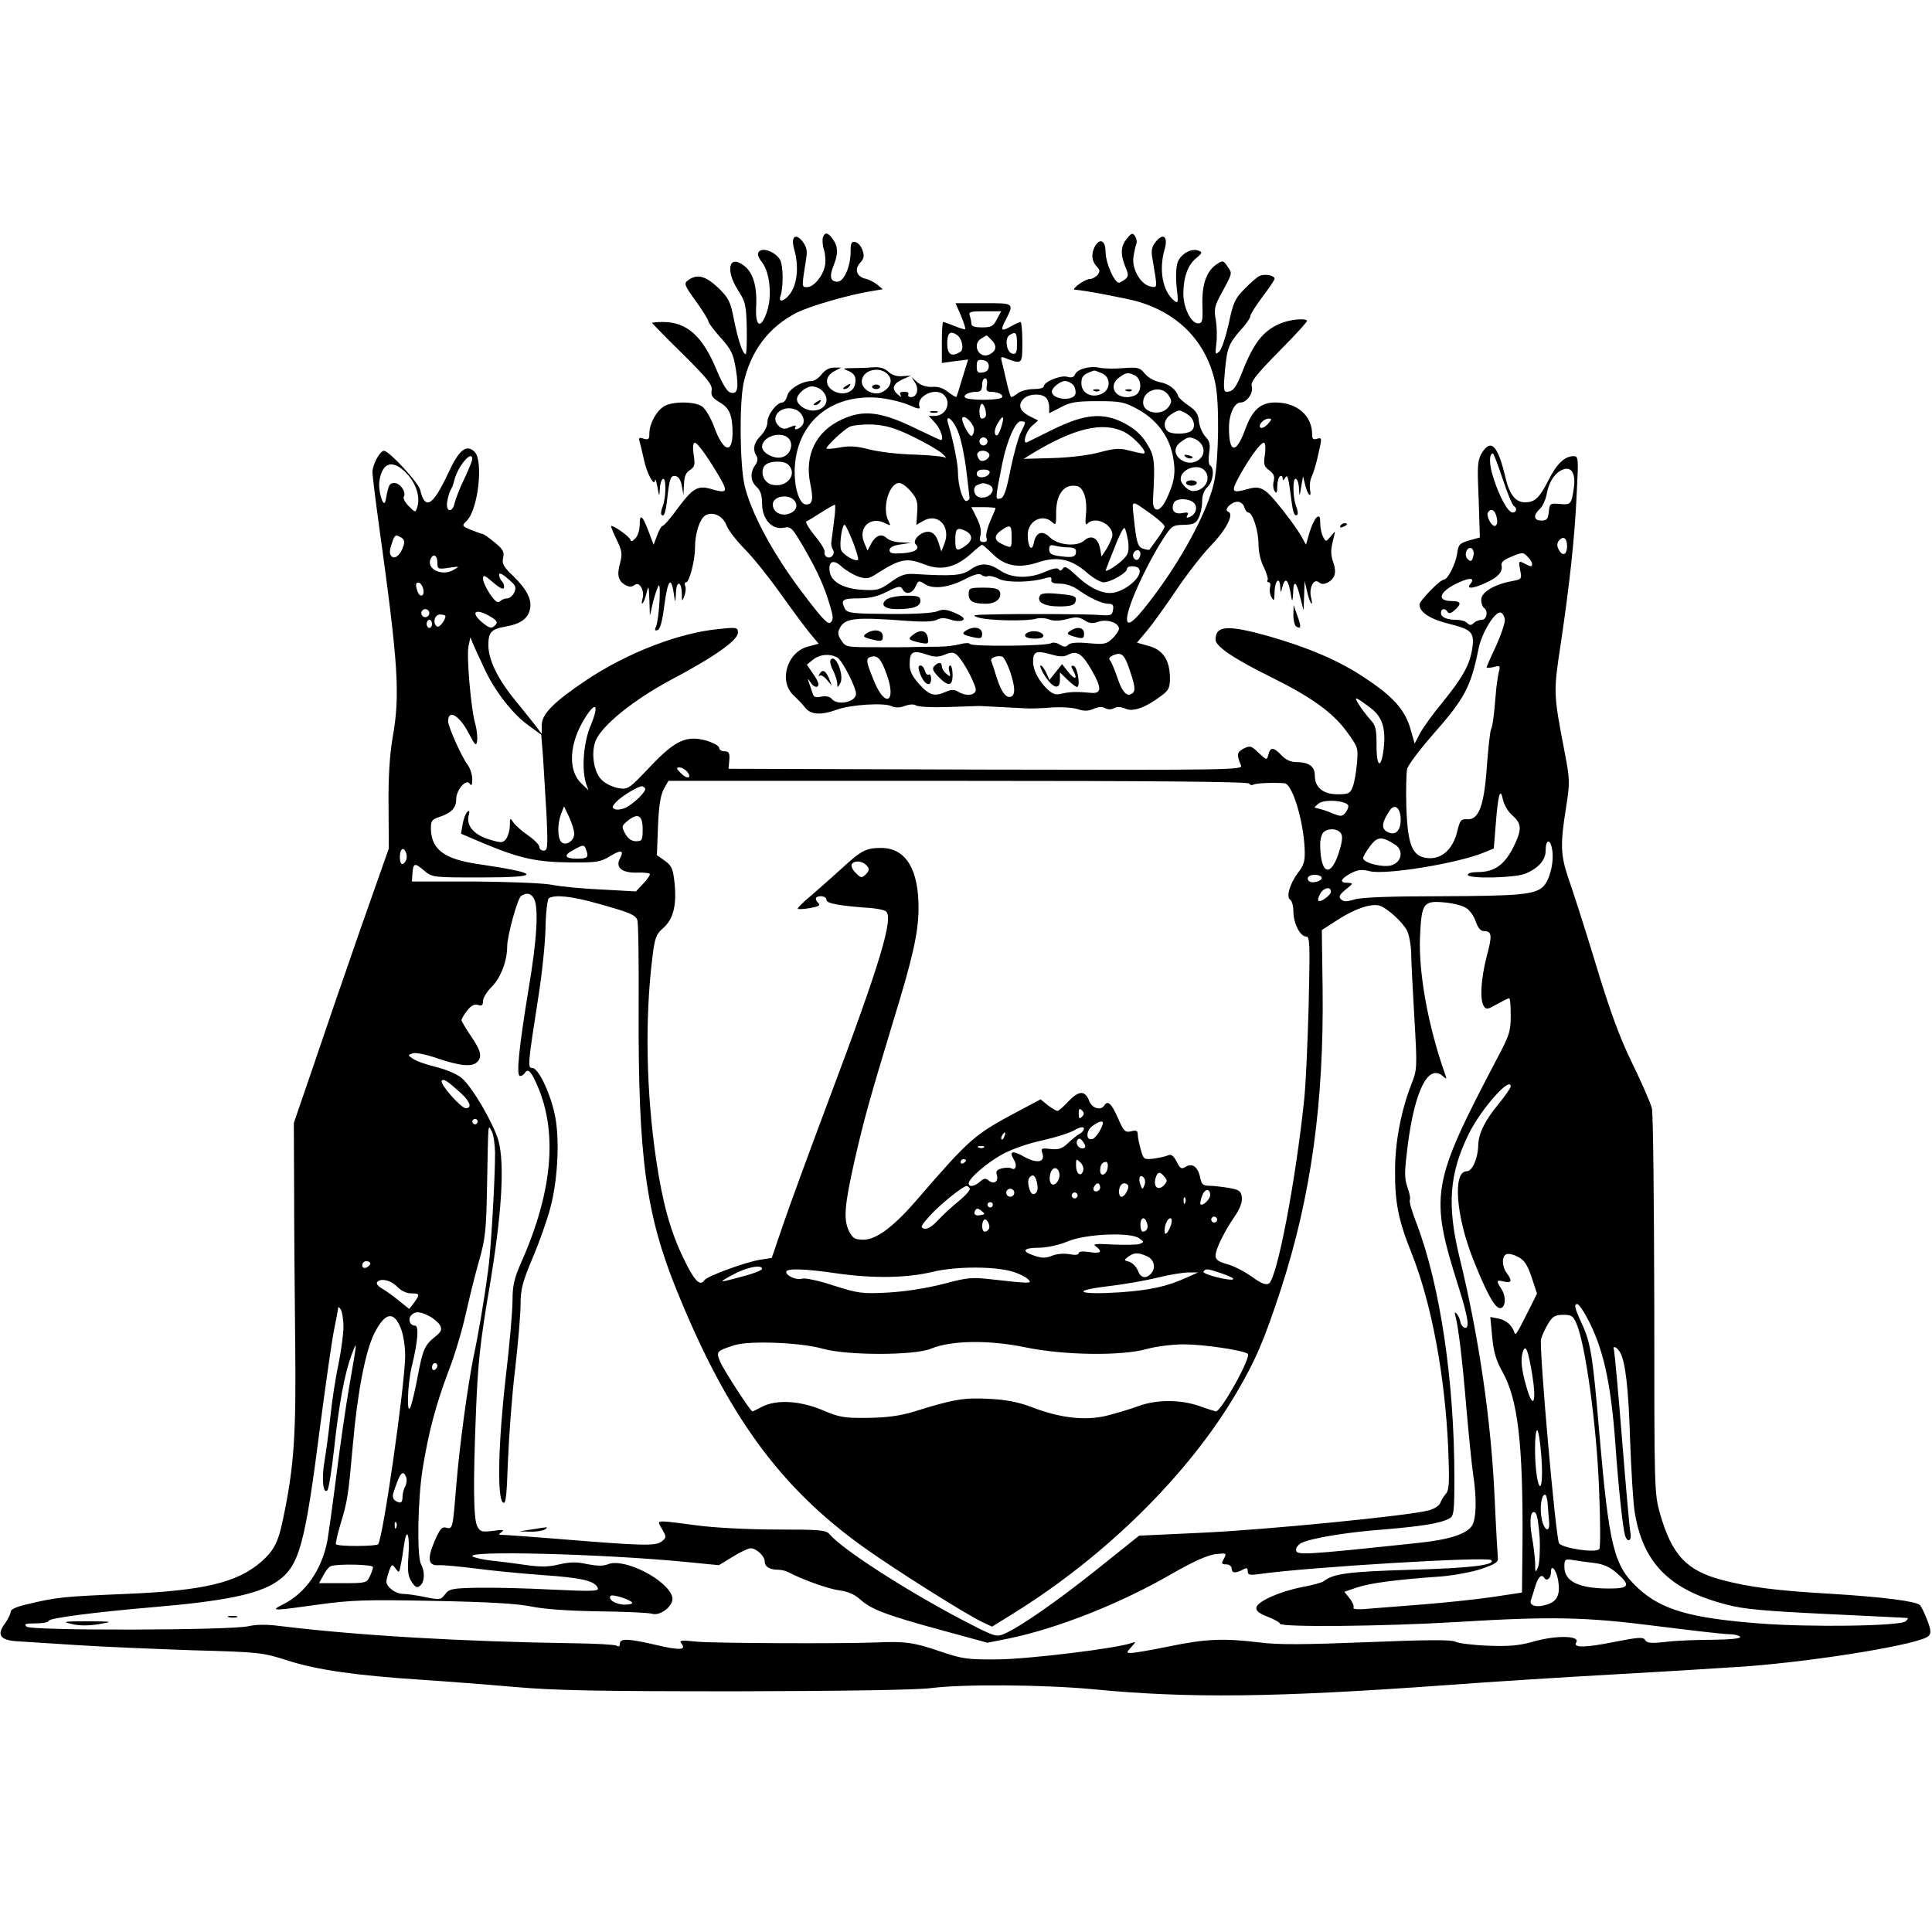 <?xml version="1.0" standalone="no"?>
<!DOCTYPE svg PUBLIC "-//W3C//DTD SVG 20010904//EN"
 "http://www.w3.org/TR/2001/REC-SVG-20010904/DTD/svg10.dtd">
<svg version="1.0" xmlns="http://www.w3.org/2000/svg"
 width="720pt" height="720pt" viewBox="0 0 720 720"
 preserveAspectRatio="xMidYMid meet">
<g transform="translate(0,720) scale(0.1,-0.1)"
fill="#000000" stroke="none">
<path d="M3067 6316 c-3 -8 -2 -30 4 -48 5 -18 7 -45 3 -60 -8 -38 -42 -78
-66 -78 -21 0 -21 -3 -3 110 4 26 0 42 -14 60 -27 34 -45 17 -31 -30 17 -60
12 -124 -13 -161 -20 -30 -47 -40 -39 -14 12 33 11 113 0 135 -16 30 -63 49
-79 33 -8 -8 -5 -20 12 -42 29 -39 37 -129 16 -186 -22 -64 -43 -52 -39 22 4
75 -11 126 -44 152 -57 45 -72 -14 -24 -90 28 -43 31 -55 33 -143 1 -53 -1
-96 -4 -96 -11 0 -28 51 -44 130 -13 67 -19 79 -59 118 -47 44 -78 52 -111 28
-17 -12 -16 -17 28 -78 26 -36 47 -70 47 -76 0 -5 21 -33 46 -61 39 -43 47
-60 56 -115 12 -74 7 -97 -20 -89 -12 3 -29 31 -50 81 -53 129 -111 182 -202
182 -22 0 -40 -2 -40 -3 0 -2 51 -54 114 -116 94 -93 112 -116 108 -136 -3
-20 3 -28 31 -45 36 -21 47 -49 47 -114 -1 -81 -35 -69 -69 24 -12 33 -32 66
-44 75 -28 20 -116 20 -145 -1 -28 -19 -52 -65 -52 -99 0 -22 -3 -25 -21 -20
-17 6 -20 4 -15 -12 3 -10 10 -40 16 -67 11 -52 39 -102 41 -76 1 8 5 -3 9
-25 7 -38 7 -38 9 -8 0 17 6 35 11 38 13 8 13 -66 0 -101 -6 -15 -8 -29 -5
-32 9 -10 15 4 21 54 9 83 13 92 31 90 12 -2 20 -15 24 -37 l6 -34 2 40 c1 29
7 44 22 53 18 12 20 20 14 58 -4 27 -2 44 4 44 11 0 50 -55 95 -132 30 -53 25
-58 -39 -39 -45 12 -65 0 -119 -73 -26 -36 -52 -66 -57 -66 -4 0 -13 -16 -20
-35 l-13 -35 -18 47 c-23 62 -34 71 -34 28 0 -20 -7 -43 -17 -52 -9 -10 -17
-12 -17 -6 0 10 -59 53 -72 53 -3 0 6 -22 19 -49 21 -43 23 -54 14 -89 -13
-46 -7 -68 21 -83 14 -7 23 -7 33 1 18 15 39 -22 29 -53 -3 -12 -3 -19 1 -15
4 4 11 22 15 40 7 29 8 25 10 -27 l2 -60 12 53 c8 29 17 56 21 60 9 9 1 -127
-10 -152 -6 -14 -5 -18 6 -14 9 3 17 32 24 86 14 107 27 120 38 37 3 -23 4
-20 6 13 1 50 21 49 22 -1 0 -29 1 -30 9 -9 5 12 7 29 4 37 -4 8 -2 15 3 15
12 0 33 81 33 128 0 55 18 110 40 122 28 15 66 -4 78 -39 6 -16 35 -54 64 -84
30 -29 91 -105 136 -168 45 -63 95 -131 112 -151 l31 -37 -41 -11 c-78 -21
-109 -130 -52 -182 15 -14 35 -35 44 -47 21 -25 59 -27 119 -5 51 18 175 26
202 12 12 -6 30 -6 49 1 19 7 35 7 42 2 6 -5 58 -8 116 -6 58 2 112 4 120 4
21 -1 150 -8 175 -9 11 -1 52 0 90 3 39 3 84 0 102 -6 23 -8 39 -7 58 1 17 8
32 9 43 3 11 -6 24 -6 34 0 11 6 26 5 42 -2 28 -13 74 3 134 48 27 20 32 30
32 64 0 68 -25 106 -77 121 l-46 13 38 45 c21 25 69 92 108 150 39 58 97 133
129 166 59 61 88 119 65 127 -18 6 11 37 35 37 11 0 22 -9 25 -20 3 -11 10
-20 15 -20 16 0 38 -68 38 -118 0 -28 8 -64 20 -86 10 -22 17 -43 14 -47 -3
-5 -1 -9 4 -9 6 0 8 -9 5 -19 -3 -11 0 -28 6 -38 9 -15 10 -12 11 19 0 43 19
63 21 21 1 -21 3 -23 6 -8 12 51 25 39 36 -35 3 -14 5 -5 6 19 1 53 12 46 27
-17 l12 -47 2 55 2 55 9 -39 c5 -22 12 -42 16 -45 3 -3 3 6 -1 22 -9 36 10 73
29 57 10 -8 19 -8 33 -1 28 15 34 39 20 77 -9 26 -9 44 -1 77 11 42 11 42 -7
19 -18 -22 -19 -22 -29 -3 -6 11 -11 34 -11 52 0 25 -3 29 -14 20 -7 -6 -19
-32 -26 -56 l-13 -45 -16 29 c-17 30 -57 85 -102 138 -36 43 -57 52 -93 42
-67 -19 -71 -15 -36 49 39 70 78 122 90 122 6 0 7 -19 4 -44 -6 -37 -3 -45 16
-59 16 -11 21 -22 17 -39 -4 -13 -2 -30 3 -38 7 -11 10 -7 10 17 0 17 5 35 10
38 6 3 10 0 10 -7 0 -10 3 -10 9 1 10 15 12 6 25 -93 5 -39 12 -53 21 -44 3 3
1 17 -5 32 -13 35 -13 109 0 101 6 -3 11 -21 11 -38 2 -30 2 -29 8 8 l7 40 8
-32 c9 -39 25 -53 18 -17 -2 14 0 35 6 47 6 12 18 50 25 85 14 60 14 62 -4 57
-15 -5 -19 -1 -19 15 0 71 -56 120 -138 120 -54 0 -85 -28 -111 -99 -34 -94
-61 -92 -61 4 0 52 20 95 44 95 23 0 48 37 41 60 -5 17 13 40 102 131 60 60
107 112 104 114 -10 10 -63 4 -98 -10 -65 -27 -100 -71 -143 -180 -24 -61 -35
-75 -59 -75 -11 0 -12 15 -6 78 8 87 14 101 61 155 19 20 34 43 34 50 0 6 21
39 45 71 25 33 45 63 45 67 0 13 -39 20 -57 10 -10 -5 -35 -27 -57 -50 -34
-34 -41 -51 -57 -128 -11 -48 -26 -94 -35 -103 -15 -14 -16 -11 -11 30 3 25 2
64 -2 88 -7 34 -4 50 11 80 54 100 51 91 33 118 -15 23 -18 24 -38 11 -40 -25
-58 -75 -56 -152 2 -63 0 -70 -17 -70 -25 0 -54 58 -54 110 0 61 17 108 47
132 24 20 25 23 9 29 -26 10 -65 -12 -77 -43 -6 -17 -8 -54 -4 -93 7 -59 6
-63 -10 -50 -42 35 -57 114 -35 190 14 47 -4 64 -32 30 -16 -20 -19 -33 -13
-65 19 -113 19 -107 -6 -103 -36 5 -72 65 -65 110 3 20 8 42 11 50 3 7 0 20
-5 28 -9 13 -13 12 -30 -9 -24 -28 -25 -59 -6 -106 15 -34 13 -40 -21 -58 -16
-10 -53 71 -53 116 0 41 -22 51 -40 18 -14 -28 -12 -52 6 -73 14 -14 14 -20 4
-33 -7 -8 -20 -15 -29 -15 -18 0 -72 -39 -55 -40 26 0 193 -32 235 -44 155
-46 256 -153 288 -304 16 -74 13 -284 -4 -367 -20 -97 -107 -265 -211 -407
-79 -108 -114 -140 -114 -105 0 43 68 194 133 296 33 52 37 54 78 55 36 1 46
5 56 26 7 14 13 41 13 61 0 23 7 42 20 54 21 19 27 69 10 80 -6 4 -7 23 -4 46
5 32 3 44 -14 62 -11 12 -22 38 -24 57 -2 26 -11 40 -38 58 -19 13 -37 29 -39
35 -8 26 -35 47 -70 53 -20 4 -44 18 -55 32 -18 22 -25 24 -80 20 -34 -3 -74
-2 -91 2 -36 7 -81 -6 -89 -26 -4 -10 -13 -13 -30 -8 -25 6 -86 -19 -86 -36 0
-6 -17 -10 -38 -10 -21 0 -47 -7 -58 -15 -10 -8 -22 -15 -25 -15 -3 0 -11 26
-18 58 -7 31 -15 66 -18 76 -4 15 -2 18 12 12 65 -25 65 -25 65 58 0 42 -3 76
-7 76 -5 -1 -19 -7 -33 -15 -37 -21 -42 -18 -27 13 38 74 40 72 -77 72 l-105
0 20 -46 c11 -26 18 -49 16 -51 -2 -2 -20 4 -40 12 -20 8 -39 15 -42 15 -3 0
-5 -34 -5 -76 l0 -77 49 7 49 6 -21 -67 c-11 -38 -21 -70 -23 -72 -2 -2 -15 6
-31 18 -18 15 -38 21 -59 19 -21 -1 -40 5 -55 17 l-22 20 13 -21 c16 -25 7
-54 -15 -54 -9 0 -13 5 -10 10 3 6 -3 10 -15 10 -14 0 -19 -4 -14 -12 5 -9 2
-9 -9 1 -26 21 -20 40 16 57 l32 14 -32 -2 c-20 -2 -39 4 -53 17 -14 13 -32
18 -58 16 -20 -2 -55 -3 -77 -3 -32 0 -35 -2 -19 -8 29 -11 37 -26 30 -54 -8
-32 -50 -42 -83 -21 -31 20 -27 55 7 72 l25 13 -27 0 c-17 0 -34 -9 -46 -25
-11 -14 -27 -25 -36 -25 -37 0 -85 -29 -92 -54 -3 -14 -12 -26 -18 -26 -21 0
-56 -45 -56 -73 0 -15 -11 -37 -25 -51 -26 -26 -31 -51 -16 -75 6 -10 5 -22
-5 -35 -20 -29 -17 -60 6 -81 14 -13 20 -31 20 -62 0 -57 36 -98 80 -90 27 6
31 2 74 -71 52 -90 78 -147 99 -219 13 -43 13 -54 2 -63 -10 -9 -33 16 -109
117 -107 142 -187 292 -211 393 -18 78 -20 305 -4 382 26 119 94 210 199 263
50 25 196 67 278 80 l42 7 -22 18 c-13 10 -32 19 -42 21 -33 7 -43 35 -21 59
15 16 17 26 9 48 -5 15 -17 28 -27 30 -14 3 -17 -4 -17 -36 0 -55 -25 -112
-49 -112 -26 0 -31 19 -15 59 18 44 18 71 -2 99 -18 26 -30 28 -37 8z m648
-306 c-13 -26 -21 -30 -55 -30 -28 0 -40 4 -40 14 0 8 -3 21 -6 30 -5 14 3 16
55 16 l62 0 -16 -30z m-149 -58 c19 -12 28 -54 13 -63 -33 -21 -49 -10 -49 31
0 39 11 49 36 32z m224 -33 c0 -33 -3 -40 -17 -37 -22 4 -30 57 -11 69 23 15
28 10 28 -32z m-96 15 c22 -21 20 -41 -5 -54 -39 -22 -70 37 -31 59 9 6 18 11
19 11 1 0 9 -7 17 -16z m-9 -99 c0 -13 -8 -21 -22 -23 -19 -3 -23 1 -23 23 0
22 4 26 23 23 14 -2 22 -10 22 -23z m-371 -37 c13 -21 1 -46 -28 -60 -33 -15
-79 13 -74 45 6 43 77 54 102 15z m790 12 c36 -13 37 -62 1 -78 -38 -17 -75 3
-75 40 0 26 8 34 47 47 1 1 13 -3 27 -9z m127 -10 c21 -12 25 -50 7 -68 -7 -7
-24 -12 -38 -12 -50 0 -68 47 -28 74 26 19 33 19 59 6z m-553 -35 c-4 -19 -1
-25 13 -25 27 0 50 -11 43 -21 -3 -5 -34 -9 -69 -9 -35 0 -66 4 -69 9 -7 10
17 21 45 21 14 0 19 7 19 25 0 14 5 25 11 25 7 0 9 -10 7 -25z m322 0 c6 -8
10 -22 8 -32 -6 -30 -88 -23 -88 8 0 14 31 39 49 39 10 0 24 -7 31 -15z m-936
-21 c33 -32 13 -74 -35 -74 -28 0 -59 22 -59 42 0 20 33 48 56 48 12 0 30 -7
38 -16z m1290 -16 c13 -19 14 -25 2 -43 -25 -37 -96 -26 -96 15 0 47 67 67 94
28z m-836 0 c29 -29 7 -78 -35 -78 l-22 0 24 -26 c21 -23 34 -64 21 -64 -2 0
-47 21 -99 46 -124 60 -190 68 -269 31 -97 -44 -141 -133 -118 -241 12 -59 8
-76 -16 -76 -26 0 -46 68 -42 140 10 166 133 270 307 258 37 -3 88 -15 115
-26 35 -16 47 -18 43 -8 -15 39 60 75 91 44z m380 -10 c7 -7 12 -22 12 -35 l0
-23 43 22 c35 19 57 23 137 23 87 0 100 -3 150 -30 69 -38 115 -98 130 -170
13 -62 8 -100 -22 -163 -25 -54 -54 -55 -51 -2 8 142 6 160 -23 207 -21 34
-45 55 -84 76 -79 41 -147 35 -267 -24 -48 -24 -91 -45 -95 -47 -19 -9 -5 40
17 60 l24 21 -32 16 c-37 19 -45 42 -22 65 19 19 66 21 83 4z m-225 -70 c-2
-5 -8 -8 -14 -8 -11 0 -12 43 -2 54 9 8 22 -34 16 -46z m-709 26 c26 -10 40
-43 25 -60 -13 -16 -34 -19 -24 -4 4 6 -4 5 -19 -1 -20 -9 -29 -9 -41 1 -41
34 6 84 59 64z m1464 -20 c24 -17 29 -48 10 -61 -19 -12 -71 -12 -85 -1 -20
16 -15 45 9 62 12 9 27 16 33 16 6 0 21 -7 33 -16z m-798 -55 c0 -10 -4 -20
-8 -23 -10 -6 -43 59 -35 68 10 10 43 -25 43 -45z m100 5 c-9 -25 -15 -32 -21
-23 -4 8 -1 24 9 41 21 36 27 28 12 -18z m-158 -17 c10 -26 23 -88 29 -139 6
-51 12 -97 12 -102 1 -5 -3 -10 -10 -13 -14 -5 -33 56 -33 107 0 33 -19 125
-36 179 -14 45 20 17 38 -32z m1153 33 c-10 -11 -22 -17 -27 -14 -12 8 11 34
30 34 13 0 12 -3 -3 -20z m-905 5 c0 -4 -7 -20 -16 -37 -9 -18 -26 -79 -38
-137 -16 -82 -25 -107 -39 -109 -18 -4 -19 -6 8 130 17 85 49 158 69 158 9 0
16 -2 16 -5z m-420 -51 c47 -23 96 -51 110 -63 14 -13 19 -19 12 -16 -8 4 -59
9 -115 11 -56 1 -131 10 -167 19 -49 13 -76 14 -112 7 -27 -5 -48 -6 -48 -3 0
9 60 66 85 80 11 6 48 10 85 9 52 -3 83 -12 150 -44z m790 16 c38 -19 92 -80
71 -80 -6 0 -30 5 -53 11 -36 10 -54 8 -108 -6 -39 -11 -109 -20 -175 -22
l-110 -3 32 20 c157 95 264 120 343 80z m-1250 -25 c19 -23 4 -62 -26 -69 -29
-8 -74 16 -74 39 0 39 74 61 100 30z m740 -10 c0 -8 -7 -15 -15 -15 -8 0 -15
7 -15 15 0 8 7 15 15 15 8 0 15 -7 15 -15z m774 9 c9 -4 21 -14 26 -24 23 -43
-33 -83 -76 -55 -30 19 -31 49 -2 69 25 18 30 19 52 10z m-768 -55 c7 -12 -15
-31 -31 -26 -5 2 -11 11 -13 20 -4 19 32 24 44 6z m-748 -41 c36 -36 -7 -88
-62 -74 -30 7 -45 48 -26 71 15 18 71 20 88 3z m1550 -20 c29 -29 3 -78 -42
-78 -18 0 -46 27 -46 45 0 36 62 59 88 33z m-800 -10 c-7 -20 -48 -23 -48 -4
0 11 9 16 26 16 16 0 24 -5 22 -12z m-293 -70 c22 -26 26 -39 23 -78 l-3 -46
26 15 c55 31 103 -21 79 -84 l-12 -30 -11 35 c-8 24 -19 36 -34 38 -28 4 -66
-31 -50 -47 17 -17 -3 -30 -53 -33 -35 -2 -45 0 -45 12 0 10 14 17 40 21 l40
6 -38 2 c-21 0 -45 8 -53 16 -19 18 -41 10 -58 -22 l-13 -25 -13 31 c-23 57
26 100 81 70 19 -9 19 -9 10 10 -25 46 2 141 40 141 10 0 29 -14 44 -32z m289
26 c36 -14 3 -57 -35 -47 -21 6 -26 39 -6 46 18 8 23 8 41 1z m356 -34 c7 -17
10 -50 7 -76 -3 -33 -2 -43 6 -35 32 32 104 -10 91 -52 -4 -12 -14 -33 -23
-47 l-16 -24 -5 28 c-7 41 -33 55 -59 32 -27 -25 -99 -18 -129 12 -27 27 -51
19 -59 -20 -7 -37 -23 -18 -23 29 0 51 54 80 90 48 15 -14 16 -11 16 33 -1 62
24 102 63 102 22 0 31 -7 41 -30z m-1080 -25 c17 -20 6 -43 -25 -51 -29 -7
-55 10 -55 36 0 31 58 41 80 15z m1491 -11 c14 -17 4 -44 -21 -52 -8 -3 -10 0
-5 8 6 10 1 12 -19 8 -29 -6 -43 10 -32 37 7 20 60 19 77 -1z m-158 -42 c26
-19 47 -38 47 -44 0 -5 -12 -26 -27 -46 -15 -20 -28 -39 -29 -40 -2 -2 -12 -1
-23 3 -21 6 -26 22 -36 119 -7 65 -12 65 68 8z m-1185 -24 c-4 -35 -9 -70 -10
-78 -1 -8 1 -21 6 -28 10 -17 -8 -37 -24 -27 -6 4 -9 12 -7 18 2 7 -14 34 -37
61 -22 27 -36 51 -31 53 6 2 30 17 55 33 25 16 48 29 51 29 3 1 2 -27 -3 -61z
m602 48 c0 -2 -9 -24 -20 -49 -11 -25 -17 -52 -14 -61 4 -11 1 -16 -11 -16
-13 0 -16 6 -11 25 4 16 -1 39 -14 65 l-20 40 45 0 c25 0 45 -2 45 -4z m-530
-129 c12 -32 20 -60 18 -63 -10 -9 -58 19 -64 38 -7 24 6 103 15 91 5 -4 18
-34 31 -66z m590 23 c0 -45 1 -44 -35 -28 -31 14 -32 32 -3 52 33 23 38 20 38
-24z m434 -16 c4 -32 2 -47 -12 -62 -21 -25 -77 -60 -71 -46 2 6 17 45 34 87
16 42 32 73 36 69 4 -4 9 -26 13 -48z m-603 36 c25 -14 24 -35 -3 -54 -33 -23
-38 -20 -38 24 0 41 8 47 41 30z m100 -86 c45 -44 96 -53 167 -30 70 24 123
13 179 -35 24 -22 54 -39 66 -39 26 0 87 35 87 50 0 13 37 13 45 0 17 -28 -57
-90 -108 -90 -38 0 -84 24 -130 69 -29 27 -40 33 -46 22 -6 -8 -11 -10 -15 -3
-4 7 -21 4 -49 -8 -59 -27 -126 -26 -168 3 -45 30 -75 31 -113 4 -31 -22 -65
-25 -211 -16 -32 2 -50 -5 -85 -30 -42 -30 -50 -32 -107 -29 -70 4 -116 30
-121 68 -6 39 15 47 45 18 16 -14 43 -30 62 -37 29 -9 39 -8 65 9 93 59 114
63 186 35 58 -22 110 -10 166 39 21 20 41 35 44 36 2 0 21 -16 41 -36z m282
26 c17 0 27 -5 27 -14 0 -22 -11 -25 -58 -19 -33 4 -42 10 -42 25 0 16 5 19
23 14 12 -3 34 -6 50 -6z m267 -24 c0 -8 -4 -17 -9 -21 -12 -7 -24 12 -16 25
9 15 25 12 25 -4z m-568 -83 c7 2 26 -2 42 -11 30 -14 119 -13 174 4 17 5 22
3 20 -7 -2 -10 8 -14 32 -14 20 0 48 -9 65 -21 46 -33 92 -54 115 -54 16 0 21
-5 18 -22 -3 -21 -8 -23 -48 -20 -51 4 -298 5 -410 2 -64 -1 -70 -3 -45 -11
36 -12 179 -15 215 -5 14 4 37 3 51 -3 17 -6 39 -5 66 2 33 9 45 8 65 -5 17
-11 30 -13 51 -5 33 11 77 -4 77 -26 0 -7 -11 -24 -25 -37 -22 -21 -31 -22
-88 -17 -43 4 -68 2 -76 -6 -9 -9 -16 -9 -32 1 -11 7 -25 9 -32 5 -16 -11
-296 -13 -302 -3 -3 5 -20 4 -39 -1 -19 -5 -53 -9 -77 -9 -24 0 -62 -1 -84 -1
-22 -1 -49 -1 -60 -1 -11 0 -45 0 -75 0 -129 0 -128 0 -145 26 -13 19 -14 29
-5 46 20 37 56 41 253 26 57 -4 94 -3 108 4 15 8 29 8 51 1 17 -6 37 -7 45 -3
10 6 4 13 -26 27 -33 14 -46 16 -68 7 -17 -7 -88 -11 -181 -10 -135 1 -154 3
-163 19 -17 33 -10 39 49 39 43 0 72 7 108 25 41 21 50 22 57 10 12 -23 36
-18 49 9 10 23 12 24 35 9 31 -20 90 -13 152 20 31 16 50 21 58 15 7 -6 18 -8
25 -5z m-223 -294 c24 -8 39 -8 61 1 24 10 33 10 45 0 25 -21 77 -120 71 -135
-7 -18 -39 -19 -65 -3 -15 9 -25 9 -46 0 -42 -19 -61 -14 -99 28 -26 29 -36
49 -36 73 0 50 11 56 69 36z m463 1 c27 -8 44 -8 58 0 33 17 53 4 88 -57 39
-68 38 -89 -3 -85 -51 5 -79 4 -108 -3 -22 -6 -34 -2 -53 16 -32 30 -54 71
-54 102 0 40 11 44 72 27z m293 -72 c14 -43 16 -61 8 -69 -20 -20 -40 -2 -58
53 -10 29 -22 59 -27 65 -8 9 -4 15 13 22 31 12 41 1 64 -71z m-1095 62 c18
-10 70 -110 70 -136 0 -30 -68 -45 -90 -19 -7 9 -22 12 -39 9 -22 -5 -29 -2
-33 13 -3 10 -9 27 -13 38 -6 18 -5 18 5 3 12 -20 30 -24 30 -7 0 6 -10 25
-22 41 l-21 31 22 18 c26 21 62 24 91 9z m184 -62 c38 -104 -4 -129 -46 -28
-32 78 -33 87 -10 93 23 5 36 -9 56 -65z m459 13 c19 -56 22 -87 7 -96 -18
-11 -38 14 -55 68 -9 29 -18 57 -21 64 -5 11 22 22 41 16 6 -2 18 -25 28 -52z"/>
<path d="M3250 5758 c0 -4 7 -8 15 -8 8 0 15 4 15 8 0 5 -7 9 -15 9 -8 0 -15
-4 -15 -9z"/>
<path d="M4078 5743 c7 -3 16 -2 19 1 4 3 -2 6 -13 5 -11 0 -14 -3 -6 -6z"/>
<path d="M4198 5743 c7 -3 16 -2 19 1 4 3 -2 6 -13 5 -11 0 -14 -3 -6 -6z"/>
<path d="M3040 5700 c-9 -6 -10 -10 -3 -10 6 0 15 5 18 10 8 12 4 12 -15 0z"/>
<path d="M3468 5663 c6 -2 18 -2 25 0 6 3 1 5 -13 5 -14 0 -19 -2 -12 -5z"/>
<path d="M4418 5498 c5 -5 16 -8 23 -6 8 3 3 7 -10 11 -17 4 -21 3 -13 -5z"/>
<path d="M4420 5400 c0 -5 9 -10 20 -10 11 0 20 5 20 10 0 6 -9 10 -20 10 -11
0 -20 -4 -20 -10z"/>
<path d="M3610 4986 c0 -27 16 -36 65 -36 36 0 60 21 51 45 -4 11 -21 15 -61
15 -51 0 -55 -2 -55 -24z"/>
<path d="M3876 4981 c-15 -24 15 -41 71 -41 39 0 55 4 60 15 8 23 1 26 -65 32
-40 4 -62 2 -66 -6z"/>
<path d="M3305 4967 c-27 -20 -10 -37 38 -37 61 0 87 10 87 31 0 16 -8 19 -53
19 -29 0 -61 -6 -72 -13z"/>
<path d="M3600 4850 c-18 -11 -13 -16 28 -25 28 -6 32 -4 32 14 0 23 -32 29
-60 11z"/>
<path d="M3990 4850 c-18 -11 -13 -16 23 -25 23 -6 27 -4 27 14 0 22 -24 28
-50 11z"/>
<path d="M3230 4840 c-18 -11 -13 -16 28 -25 28 -6 32 -4 32 14 0 23 -32 29
-60 11z"/>
<path d="M3405 4836 c-24 -17 -21 -21 23 -31 31 -6 33 -5 30 16 -4 29 -26 35
-53 15z"/>
<path d="M3833 4844 c-25 -11 -12 -24 23 -24 24 0 34 4 32 13 -5 13 -35 19
-55 11z"/>
<path d="M3482 4718 c-9 -9 -6 -18 15 -40 37 -38 53 -36 53 7 0 19 -4 35 -9
35 -5 0 -7 -10 -3 -22 5 -21 4 -22 -11 -9 -9 7 -17 20 -17 27 0 17 -12 18 -28
2z"/>
<path d="M3426 4698 c14 -47 44 -65 44 -27 0 11 -4 18 -9 15 -5 -3 -11 3 -14
14 -3 11 -10 20 -17 20 -7 0 -9 -8 -4 -22z"/>
<path d="M3893 4683 c30 -48 57 -56 57 -17 l0 28 28 -27 c15 -15 31 -27 36
-27 13 0 2 73 -12 78 -11 3 -12 0 -2 -18 18 -33 5 -35 -20 -3 l-22 28 -23 -29
-24 -30 -12 27 c-7 15 -16 27 -21 27 -4 0 2 -17 15 -37z"/>
<path d="M3095 4740 c-3 -5 1 -23 10 -39 8 -17 15 -38 15 -48 1 -17 1 -17 11
0 17 29 -18 116 -36 87z"/>
<path d="M3054 4688 c-4 -7 -4 -10 1 -6 4 4 16 -3 26 -15 l19 -22 -11 28 c-13
29 -24 34 -35 15z"/>
<path d="M3150 5760 c-9 -6 -10 -10 -3 -10 6 0 15 5 18 10 8 12 4 12 -15 0z"/>
<path d="M5523 5513 c-14 -22 -17 -44 -15 -108 2 -44 4 -109 5 -144 l2 -64
-40 -11 c-36 -11 -40 -15 -45 -51 -6 -38 -35 -95 -49 -95 -14 0 -91 -79 -91
-93 0 -29 41 -55 111 -72 83 -21 94 -31 86 -90 -9 -61 -34 -107 -110 -201 -36
-43 -74 -96 -85 -117 l-20 -38 -16 56 c-21 71 -65 120 -170 189 -95 64 -211
113 -361 156 -151 42 -195 39 -195 -14 0 -25 70 -72 210 -141 147 -73 226
-130 277 -199 44 -60 45 -62 40 -121 -3 -34 -10 -73 -16 -88 -9 -24 -16 -27
-56 -27 -54 0 -85 25 -85 70 0 34 -23 50 -70 50 -20 0 -39 9 -54 25 -29 31
-42 32 -49 3 -6 -22 -6 -22 -37 7 -27 26 -32 27 -56 15 -25 -14 -26 -22 -9
-63 7 -16 -41 -17 -951 -15 l-959 3 3 33 c2 26 -2 32 -18 32 -11 0 -20 6 -20
13 0 7 -20 18 -44 26 -77 22 -118 4 -213 -96 -80 -84 -82 -86 -119 -80 -21 4
-49 17 -62 31 -30 29 -40 102 -22 146 24 57 139 150 276 224 165 87 254 150
254 178 0 20 -4 21 -69 14 -147 -13 -342 -88 -495 -190 -121 -81 -166 -126
-167 -167 l0 -34 -22 29 c-12 16 -46 58 -76 95 -66 80 -101 152 -101 207 0 48
11 60 65 69 55 10 82 29 90 64 8 37 -11 74 -64 126 -34 32 -41 44 -36 66 5 22
0 32 -32 58 -21 17 -40 31 -44 31 -4 0 -23 7 -43 15 -35 15 -36 15 -16 35 42
42 62 222 29 256 -31 30 -58 9 -99 -80 -57 -122 -86 -139 -104 -62 -7 28 -116
146 -135 146 -15 0 -42 -50 -43 -78 0 -15 12 -110 26 -212 70 -504 78 -619 49
-780 -11 -65 -16 -145 -15 -253 l1 -159 -106 -301 c-58 -166 -137 -396 -176
-512 l-72 -210 1 -240 c0 -132 2 -391 4 -575 4 -346 -4 -466 -45 -660 -18 -88
-34 -118 -81 -160 -90 -78 -214 -108 -503 -120 -236 -10 -257 -12 -363 -37
-45 -10 -68 -20 -68 -29 0 -8 -10 -28 -22 -45 -32 -43 -17 -63 53 -66 30 -2
128 -8 219 -14 91 -6 282 -14 425 -19 253 -7 263 -8 359 -39 111 -35 253 -55
496 -71 91 -6 248 -18 350 -27 149 -13 310 -16 825 -16 404 1 671 5 725 12
118 15 416 13 600 -4 359 -35 685 -31 1320 15 146 11 427 29 625 40 198 11
421 25 495 30 272 21 648 83 677 113 10 10 10 21 -5 60 -10 26 -22 51 -28 56
-16 14 -144 30 -325 41 -210 12 -309 25 -412 52 -132 35 -186 93 -230 245 -22
77 -22 86 -22 778 -1 385 -4 716 -9 735 -5 19 -37 94 -72 165 -47 96 -83 193
-138 375 -41 135 -87 278 -101 317 -29 85 -31 126 -9 262 15 97 15 104 -6 213
-41 213 -41 218 -14 396 33 221 53 401 60 565 7 131 6 137 -12 137 -33 0 -63
-29 -93 -89 -34 -67 -51 -83 -88 -83 -35 0 -58 29 -73 94 -28 118 -53 144 -87
91z m77 -98 c17 -52 36 -97 41 -100 14 -9 11 -25 -4 -25 -17 0 -50 60 -72 131
-16 49 -16 89 -1 89 2 0 19 -43 36 -95z m-3840 74 c0 -6 -13 -38 -29 -72 -17
-34 -32 -74 -36 -89 -8 -42 -36 -37 -28 5 3 17 9 37 13 42 4 6 10 21 13 35 13
53 67 116 67 79z m-244 -54 c35 -37 51 -88 39 -125 -7 -21 -7 -21 -32 4 -14
14 -22 30 -18 35 10 17 -14 51 -35 51 -19 0 -22 -6 -33 -65 -7 -35 -29 36 -23
73 11 71 51 81 102 27z m4349 -55 c-9 -60 -11 -62 -54 -58 -34 3 -36 1 -39
-29 -3 -27 -7 -33 -28 -33 -29 0 -31 20 -5 44 10 9 21 34 25 54 7 44 30 80 60
92 33 13 49 -15 41 -70z m-291 -96 c9 -23 7 -44 -4 -44 -13 0 -32 38 -25 50 9
15 22 12 29 -6z m-4070 -117 c-10 -34 -32 -53 -45 -40 -8 8 -8 21 1 47 10 32
14 35 31 25 15 -7 18 -16 13 -32z m4336 -2 c0 -32 -16 -40 -30 -15 -9 16 -8
25 0 36 16 18 30 9 30 -21z m-348 -31 c-5 -26 -10 -30 -23 -17 -14 14 -3 46
14 40 6 -2 10 -13 9 -23z m202 -10 c16 -15 21 -34 10 -34 -3 0 -14 5 -25 11
-19 10 -20 8 -14 -25 7 -34 6 -35 -32 -42 -64 -12 -113 -41 -113 -69 0 -13 5
-27 10 -30 17 -11 11 -45 -8 -45 -10 0 -23 -5 -30 -12 -9 -9 -15 -9 -24 0 -7
7 -24 12 -39 12 -38 0 -59 10 -59 26 0 17 16 19 25 3 5 -7 14 -4 26 7 27 24
24 34 -10 34 -61 0 -47 37 27 70 42 19 60 16 41 -7 -16 -19 11 -17 58 5 45 20
64 41 59 64 -3 12 7 21 33 32 46 19 47 19 65 0z m-4064 -20 c0 -25 2 -26 43
-20 41 6 42 6 15 -9 -41 -23 -98 4 -84 40 9 24 26 17 26 -11z m287 -111 c-6
-13 -18 -23 -27 -23 -9 0 -21 -5 -27 -11 -8 -8 -18 0 -37 27 -14 21 -26 47
-26 57 0 16 6 14 37 -13 24 -21 39 -28 41 -21 2 7 -1 18 -7 24 -6 6 -11 17
-11 25 0 9 12 4 33 -15 29 -24 32 -31 24 -50z m-339 9 c4 -25 -13 -30 -22 -6
-9 25 -7 36 7 32 6 -3 13 -14 15 -26z m22 -87 c0 -8 -7 -15 -15 -15 -8 0 -15
7 -15 15 0 8 7 15 15 15 8 0 15 -7 15 -15z m248 -42 c-15 -18 -23 -16 -54 10
-40 35 -23 50 25 24 30 -16 37 -25 29 -34z m3760 19 c2 -11 -13 -55 -32 -98
-20 -42 -36 -79 -36 -81 0 -3 12 -2 26 1 25 7 26 5 19 -21 -3 -15 -9 -52 -11
-83 -7 -84 -11 -114 -18 -130 -3 -8 -10 -70 -15 -137 -10 -146 -30 -199 -73
-196 -24 1 -27 -3 -38 -48 -16 -64 -57 -101 -108 -97 -59 5 -76 47 -81 191 -2
64 0 128 3 142 4 14 45 69 92 123 123 139 145 181 174 324 12 60 62 142 83
135 7 -2 13 -13 15 -25z m-3948 12 c0 -15 -22 -44 -31 -39 -18 12 -10 45 11
45 11 0 20 -3 20 -6z m-50 -29 c0 -8 -4 -15 -10 -15 -5 0 -10 7 -10 15 0 8 5
15 10 15 6 0 10 -7 10 -15z m193 -162 c38 -85 107 -174 166 -216 l48 -35 7
-88 c3 -49 9 -146 13 -216 5 -115 4 -128 -11 -128 -9 0 -16 6 -16 14 0 7 -18
26 -41 42 -22 15 -47 37 -55 48 -13 20 -14 19 -14 -10 0 -17 -6 -38 -13 -49
-13 -17 -18 -17 -62 -4 -57 17 -87 50 -79 88 5 19 4 23 -5 15 -6 -6 -14 -27
-17 -46 l-6 -35 87 -37 c132 -55 196 -69 320 -70 99 -1 114 2 148 23 42 26 54
23 37 -9 -17 -32 7 -53 61 -52 24 1 46 -1 50 -4 4 -2 -6 -18 -22 -35 l-29 -31
-127 7 c-71 3 -155 11 -188 18 -33 6 -163 11 -290 12 l-230 0 2 29 c3 40 8 42
43 12 31 -26 32 -26 211 -26 231 0 228 15 -10 50 -124 18 -173 54 -175 129 -1
31 3 37 30 46 46 15 64 34 64 66 0 36 38 79 51 58 6 -10 9 -4 9 17 0 17 -8 42
-18 55 -22 29 -72 141 -72 161 0 47 42 22 77 -45 24 -46 28 -49 31 -28 2 14
-1 41 -6 60 -17 56 -34 257 -26 293 l7 33 10 -25 c6 -14 24 -53 40 -87z m3303
-150 c43 -32 57 -71 52 -138 -8 -90 -28 -94 -28 -5 0 64 -3 77 -24 99 -13 15
-32 39 -42 56 -21 32 -14 30 42 -12z m-2904 -65 c-28 -65 -35 -164 -18 -218
l9 -25 -27 26 c-51 49 -45 150 15 245 40 63 52 47 21 -28z m358 -173 c21 -25
1 -31 -22 -7 -18 18 -19 22 -6 22 8 0 21 -7 28 -15z m2095 -45 c4 -6 11 -7 17
-4 9 6 76 8 115 5 29 -2 70 -137 75 -243 2 -47 -2 -61 -25 -91 -31 -41 -45
-91 -28 -101 6 -4 11 -23 11 -42 0 -44 25 -94 47 -94 15 0 15 -24 10 -257 -4
-142 -11 -301 -17 -353 -32 -306 -101 -664 -131 -683 -11 -7 -28 -1 -65 26
-27 19 -68 40 -91 46 -33 9 -43 17 -43 32 0 23 31 87 72 147 19 27 28 52 26
70 -3 23 -9 28 -48 35 -25 4 -58 8 -73 8 -23 0 -29 5 -34 29 -8 41 -29 57 -54
42 -16 -10 -21 -8 -34 19 -12 23 -21 29 -33 23 -9 -4 -34 -9 -54 -12 -35 -4
-37 -2 -47 35 -6 21 -11 46 -11 56 0 13 -5 16 -25 11 -22 -5 -27 -1 -49 50
-24 54 -38 67 -51 46 -12 -20 -45 -10 -55 15 -16 42 -38 42 -77 2 -19 -21 -38
-37 -42 -37 -5 0 -21 10 -36 21 l-27 22 -81 -43 c-166 -88 -181 -101 -379
-330 -87 -101 -152 -150 -200 -150 -31 0 -40 5 -53 30 -22 43 -19 93 19 262
36 158 57 232 145 523 72 234 93 327 94 415 2 149 -47 230 -139 230 -57 0 -74
-9 -150 -79 -34 -31 -85 -76 -113 -100 -29 -24 -50 -45 -48 -48 2 -2 23 -1 46
3 30 5 39 10 32 17 -17 17 -13 27 9 27 11 0 20 -6 20 -14 0 -13 50 -22 166
-30 23 -2 47 -7 54 -11 33 -20 -18 -190 -211 -703 -71 -189 -148 -399 -171
-467 l-42 -123 -45 -7 c-51 -8 -197 -61 -206 -76 -16 -25 -38 -2 -79 84 -48
100 -77 204 -101 367 -37 252 -42 523 -14 750 9 76 14 88 40 111 38 33 51 84
43 167 -6 54 -10 65 -36 84 l-30 21 4 106 c3 75 9 115 21 139 l18 32 1079 0
c720 0 1081 -3 1085 -10z m-2251 -18 c6 -10 -38 -54 -72 -72 -13 -6 -31 -9
-39 -6 -14 6 -13 9 3 27 18 20 80 58 96 59 4 0 9 -4 12 -8z m3229 -98 c39 -33
40 -54 7 -121 -34 -67 -71 -93 -134 -93 -20 0 -36 -4 -36 -10 0 -16 175 -12
214 4 49 20 76 51 76 85 0 43 17 47 24 7 9 -45 -8 -114 -32 -139 -31 -31 -88
-36 -386 -37 -182 0 -292 -4 -318 -12 -30 -9 -41 -9 -51 1 -9 9 -5 17 18 36
29 23 29 24 8 25 -33 0 -28 14 10 35 27 14 41 16 73 8 61 -14 330 30 427 71
l34 14 7 88 c9 115 17 142 27 94 4 -19 19 -44 32 -56z m-610 37 c4 -4 1 -16
-7 -27 -13 -17 -18 -18 -48 -6 -28 12 -43 16 -68 22 -3 0 4 8 15 16 20 15 90
12 108 -5z m197 -56 c0 -42 -21 -61 -50 -45 -23 12 -21 34 8 78 19 30 42 12
42 -33z m-3080 -52 c0 -27 -32 -47 -48 -31 -15 15 -15 68 -1 105 l11 28 19
-40 c10 -22 19 -50 19 -62z m255 17 c0 -41 -2 -45 -25 -45 -16 0 -29 9 -40 28
-14 27 -14 29 9 48 38 31 56 21 56 -31z m2603 -17 c7 -11 3 -35 -10 -75 -31
-92 -68 -73 -68 36 0 18 5 37 12 44 17 17 55 15 66 -5z m200 -40 c33 -20 27
-64 -10 -77 -31 -11 -108 8 -108 26 0 6 12 26 26 45 27 36 43 37 92 6z m-3014
-19 c11 -29 6 -34 -34 -34 -47 0 -51 13 -12 33 36 20 39 20 46 1z m-670 -38
c-3 -9 -10 -16 -15 -16 -11 0 -12 43 -2 54 10 10 24 -20 17 -38z m1716 -22
c11 -12 10 -18 -3 -32 -16 -15 -18 -15 -38 5 -12 11 -18 26 -15 32 10 16 41
13 56 -5z m1695 -43 c7 -12 -31 -25 -45 -16 -6 4 -8 11 -5 16 8 12 42 12 50 0z
m35 -54 c0 -13 -39 -41 -47 -34 -2 3 0 15 7 26 12 23 40 29 40 8z m-2970 -26
c18 -34 11 -153 -20 -336 -36 -219 -47 -325 -32 -325 6 0 14 5 17 10 11 18 21
11 39 -27 86 -178 69 -404 -50 -674 -28 -63 -34 -90 -34 -146 0 -37 -11 -165
-25 -283 -28 -243 -33 -451 -11 -469 11 -9 14 17 19 156 4 93 15 247 27 343
11 96 20 204 20 240 0 54 7 82 44 170 25 58 54 141 66 185 30 110 37 270 16
358 -19 83 -61 167 -82 167 -18 0 -18 7 22 263 14 87 26 204 27 260 1 56 7
105 12 109 19 15 87 8 178 -18 123 -34 144 -43 152 -62 4 -10 6 -159 5 -333
-2 -551 27 -765 142 -1048 188 -464 385 -735 698 -958 116 -83 381 -250 443
-279 l34 -16 84 52 c343 214 647 515 825 816 74 126 104 196 168 391 112 345
160 694 155 1118 l-3 219 59 38 c65 42 125 62 156 53 29 -9 88 -63 103 -94 7
-14 14 -51 15 -81 0 -30 6 -140 12 -245 11 -185 10 -192 -11 -245 -38 -97 -61
-215 -61 -320 -1 -122 12 -187 63 -314 73 -185 123 -452 135 -723 5 -128 4
-156 -9 -170 -8 -10 -18 -26 -21 -35 -3 -9 -23 -22 -44 -27 -68 -19 -602 -72
-843 -83 l-235 -11 -150 -120 c-152 -122 -296 -222 -353 -246 -30 -13 -37 -10
-169 59 -209 111 -436 258 -482 313 -12 15 -38 17 -200 17 -104 0 -232 7 -291
15 -58 8 -115 15 -127 15 -22 0 -22 -1 -5 -30 16 -28 16 -30 -3 -45 -22 -17
-70 -16 -398 11 -98 8 -186 14 -195 14 -15 0 -15 2 -2 11 11 8 2 9 -32 4 -41
-5 -48 -4 -59 16 -15 28 -16 160 -5 434 7 173 15 251 48 445 48 281 60 473 35
561 -20 66 -98 200 -137 232 -15 13 -58 32 -96 41 -37 9 -76 23 -86 31 -19 13
-19 13 1 20 11 3 51 -5 94 -20 80 -27 126 -32 145 -13 20 20 14 43 -23 97 -19
28 -35 55 -35 59 0 5 9 21 21 36 15 19 27 25 40 21 15 -5 19 -1 19 15 0 11 15
36 34 54 32 33 56 95 56 148 0 41 39 181 52 189 21 14 37 10 48 -10z m3474
-35 c14 -8 29 -31 36 -51 8 -23 18 -35 30 -35 30 0 32 -15 10 -96 -21 -83 -26
-160 -10 -184 8 -13 15 -12 49 8 22 12 42 22 45 22 4 0 6 -29 6 -65 0 -58 -5
-74 -52 -162 -244 -465 -251 -505 -143 -847 37 -116 43 -160 23 -154 -7 3 -15
13 -16 24 -2 10 -9 24 -14 29 -7 7 -8 3 -4 -10 11 -40 26 -164 41 -345 9 -102
20 -212 25 -245 14 -89 12 -167 -5 -192 -22 -31 -86 -51 -200 -63 -434 -46
-455 -47 -455 -25 0 8 8 18 18 24 34 18 170 41 307 51 144 12 213 23 246 41
17 9 19 23 19 152 0 360 -53 717 -141 948 -17 43 -28 82 -25 87 3 5 -1 26 -9
48 -12 34 -11 57 1 155 27 209 78 308 133 257 12 -11 13 -9 7 7 -64 181 -100
379 -94 516 6 124 12 133 91 126 32 -3 68 -12 81 -21z m-3746 -690 c34 -31 42
-56 18 -56 -18 0 -97 90 -90 102 6 10 21 0 72 -46z m3912 25 c0 -5 -20 -34
-45 -65 -51 -61 -75 -111 -76 -153 -1 -50 -22 -98 -43 -98 -53 0 -40 -167 24
-328 50 -126 81 -182 100 -182 21 0 24 42 6 70 -21 33 -20 36 9 29 28 -7 32 3
10 32 -18 24 -19 63 -1 70 8 3 27 -1 43 -10 23 -11 35 -29 51 -76 l20 -61 -36
-72 c-43 -85 -44 -85 -49 -71 -9 26 -30 44 -58 50 l-31 6 7 -74 c5 -55 14 -87
38 -130 58 -103 77 -269 75 -633 l-2 -190 -113 -17 c-63 -9 -177 -21 -254 -27
-77 -6 -168 -13 -203 -16 -38 -4 -61 -2 -58 3 3 6 -3 21 -14 35 l-20 25 47 16
c47 16 142 29 313 41 47 4 114 16 150 28 53 18 65 26 62 42 -1 11 -7 112 -12
225 -13 285 -58 597 -131 895 -47 194 -38 312 35 460 46 93 156 217 156 176z
m-1598 -113 c-9 -9 -12 -7 -12 12 0 19 3 21 12 12 9 -9 9 -15 0 -24z m-2252
-18 c0 -5 -4 -10 -10 -10 -5 0 -10 5 -10 10 0 6 5 10 10 10 6 0 10 -4 10 -10z
m2330 -5 c0 -14 -25 -55 -37 -59 -25 -10 -28 26 -4 46 22 17 41 24 41 13z
m-86 -40 c-10 -5 -30 -22 -45 -36 -21 -20 -34 -24 -64 -21 -34 4 -37 3 -30
-17 10 -33 -21 -38 -68 -12 -43 25 -58 21 -39 -10 14 -21 7 -43 -9 -33 -6 3
-21 3 -35 0 -19 -5 -24 -11 -19 -25 7 -24 -11 -37 -31 -20 -11 9 -18 8 -32 -5
-21 -18 -42 -21 -42 -6 0 18 69 78 127 109 32 18 98 41 147 51 49 11 103 28
120 38 19 11 33 14 35 8 2 -5 -4 -15 -15 -21z m-2179 -70 c0 -96 -15 -364 -26
-440 -14 -106 -37 -242 -54 -320 -22 -108 -53 -336 -65 -485 -13 -159 -13
-160 -38 -153 -15 4 -23 -6 -41 -47 -30 -69 -26 -96 14 -93 17 1 77 -5 135
-12 58 -8 172 -19 254 -25 147 -10 195 -22 204 -49 4 -11 -23 -12 -169 -5 -96
5 -221 8 -279 7 -94 -2 -106 -4 -121 -24 -16 -21 -20 -22 -74 -11 -32 7 -70
12 -83 12 -28 0 -62 26 -62 46 0 7 5 25 10 40 10 25 11 26 24 9 13 -18 14 -17
19 11 4 16 9 51 13 78 10 70 22 36 16 -45 -4 -54 -1 -74 12 -94 14 -21 20 -24
32 -14 17 14 18 52 3 80 -16 30 -12 243 6 355 22 136 49 238 96 363 23 58 51
153 64 211 13 58 35 148 50 200 24 84 27 116 30 275 5 254 3 234 17 210 7 -11
12 -47 13 -80z m1898 60 c-3 -9 -8 -14 -10 -11 -3 3 -2 9 2 15 9 16 15 13 8
-4z m296 -44 c-16 -5 -33 15 -24 30 6 9 12 7 22 -7 9 -13 10 -20 2 -23z m-372
3 c-3 -3 -12 -4 -19 -1 -8 3 -5 6 6 6 11 1 17 -2 13 -5z m-67 -48 c0 -3 -4 -8
-10 -11 -5 -3 -10 -1 -10 4 0 6 5 11 10 11 6 0 10 -2 10 -4z m436 -41 c-9 -23
-26 -9 -26 23 0 24 1 25 16 10 10 -9 14 -24 10 -33z m92 13 c-4 -27 -28 -36
-28 -10 0 20 8 32 22 32 5 0 8 -10 6 -22z m-180 -22 c2 -9 -2 -24 -9 -32 -17
-21 -33 -2 -25 31 7 28 29 29 34 1z m392 -12 c11 -12 10 -18 -3 -32 -21 -20
-39 -6 -31 26 7 26 17 28 34 6z m-476 -19 c7 -27 1 -45 -14 -45 -12 0 -24 46
-15 59 11 18 23 12 29 -14z m401 -12 c-7 -17 -8 -17 -15 2 -9 24 -2 41 12 27
6 -6 7 -19 3 -29z m-165 -8 c0 -8 -7 -15 -15 -15 -9 0 -12 6 -9 15 4 8 10 15
15 15 5 0 9 -7 9 -15z m103 9 c8 -9 -11 -44 -23 -44 -6 0 -10 8 -10 18 0 27
18 41 33 26z m-589 -13 c3 -5 -15 -26 -41 -47 -26 -21 -61 -54 -78 -72 -20
-22 -38 -33 -50 -31 -17 4 -14 10 20 48 38 42 122 110 137 111 4 0 9 -4 12 -9z
m166 -16 c0 -8 -7 -15 -15 -15 -8 0 -15 7 -15 15 0 8 7 15 15 15 8 0 15 -7 15
-15z m730 -9 c0 -15 -28 -42 -36 -34 -2 3 0 17 6 32 10 27 30 28 30 2z m-496
-7 c-3 -5 -10 -7 -15 -3 -5 3 -7 10 -3 15 3 5 10 7 15 3 5 -3 7 -10 3 -15z
m403 -21 c-3 -8 -6 -5 -6 6 -1 11 2 17 5 13 3 -3 4 -12 1 -19z m-717 -8 c0 -5
-4 -10 -10 -10 -5 0 -10 5 -10 10 0 6 5 10 10 10 6 0 10 -4 10 -10z m-44 -38
c-22 -5 -30 3 -21 18 5 8 11 7 22 -2 15 -12 14 -13 -1 -16z m878 -23 c-3 -5
-10 -7 -15 -3 -5 3 -7 10 -3 15 3 5 10 7 15 3 5 -3 7 -10 3 -15z m-849 -29
c-3 -6 -10 -10 -16 -10 -10 0 -12 33 -2 44 9 9 26 -22 18 -34z m589 24 c7 -18
0 -34 -15 -34 -5 0 -9 11 -9 25 0 28 15 34 24 9z m91 -6 c-10 -31 -25 -47 -25
-26 0 24 11 48 22 48 5 0 6 -10 3 -22z m-119 -53 c18 -13 18 -14 1 -21 -10 -3
-54 -4 -99 -2 -65 4 -78 2 -64 -7 27 -20 18 -28 -24 -21 -25 4 -40 2 -40 -4 0
-7 -13 -8 -35 -4 -21 4 -48 1 -65 -6 -22 -9 -37 -9 -64 0 -52 17 -44 30 17 30
31 1 74 10 107 24 67 28 234 35 266 11z m29 -67 c27 -12 34 -45 13 -66 -19
-19 -38 -14 -48 14 -6 14 -20 28 -32 32 -20 5 -20 6 -3 19 23 16 37 16 70 1z
m-2895 -27 c0 -5 -7 -11 -15 -15 -9 -3 -15 0 -15 9 0 8 7 15 15 15 8 0 15 -4
15 -9z m1460 -20 c0 -4 -28 -16 -62 -25 -103 -28 -105 -28 -48 3 53 29 110 40
110 22z m940 -12 c19 -6 42 -18 50 -25 12 -12 11 -14 -8 -14 -13 0 -65 5 -115
11 -87 10 -98 9 -192 -16 -63 -16 -139 -28 -205 -32 -98 -5 -111 -3 -203 26
-54 18 -106 29 -117 26 -21 -7 -60 10 -60 25 0 14 68 12 185 -5 137 -20 263
-18 360 5 89 22 242 21 305 -1z m774 -5 c26 -9 45 -18 42 -21 -8 -9 -116 18
-111 28 8 12 14 12 69 -7z m-134 -16 c-70 -32 -133 -46 -245 -54 -154 -10
-190 5 -50 22 61 7 146 22 190 33 44 11 96 19 115 19 l35 0 -45 -20z m-2940
-33 c14 -15 35 -25 52 -25 33 0 34 -3 11 -35 l-18 -23 -40 32 c-22 18 -50 38
-63 45 -12 7 -20 16 -17 22 11 17 51 9 75 -16z m4434 -115 c60 -111 89 -239
106 -470 11 -161 28 -316 36 -342 9 -29 26 -21 20 10 -3 15 -17 171 -31 347
-14 176 -28 326 -30 333 -7 19 9 14 22 -7 20 -33 32 -131 38 -331 4 -107 11
-223 16 -258 29 -195 129 -297 344 -352 62 -17 145 -24 375 -35 162 -8 297
-14 300 -15 2 0 -2 -6 -8 -12 -18 -18 -358 -23 -547 -8 -257 20 -363 51 -450
131 -91 84 -108 153 -145 580 -24 286 -32 335 -65 406 -27 59 -30 73 -17 73 5
0 21 -22 36 -50z m-4634 -35 c0 -27 -9 -91 -19 -141 -11 -50 -24 -137 -30
-195 -6 -57 -16 -132 -22 -166 -11 -64 -5 -123 11 -107 5 5 16 74 25 154 19
172 39 281 66 353 21 56 21 55 -10 -123 -11 -63 -32 -206 -46 -317 -14 -111
-30 -225 -35 -255 -21 -108 -81 -195 -165 -237 -50 -25 -41 -25 130 -1 123 17
175 19 430 14 207 -4 311 -10 365 -21 49 -10 136 -16 250 -18 96 -1 186 -5
200 -9 33 -10 85 34 75 64 -20 64 -178 144 -238 121 -19 -8 -42 -7 -79 0 -39
9 -64 8 -104 -1 -41 -10 -70 -10 -126 -2 -40 6 -97 13 -126 16 -28 3 -60 10
-70 15 -40 24 490 10 795 -20 l122 -12 51 31 c28 18 59 32 67 32 22 0 53 -29
53 -50 0 -19 19 -30 51 -30 11 0 27 -4 37 -9 52 -28 151 -63 191 -68 31 -4 56
-15 76 -33 40 -37 97 -59 303 -115 l172 -47 80 16 c179 37 411 128 602 238 83
48 137 72 167 76 42 5 43 4 32 -17 -10 -18 -9 -21 9 -21 11 0 20 -7 20 -15 0
-18 14 -19 41 -5 15 9 19 7 19 -6 0 -13 7 -15 43 -10 184 26 850 66 864 52 19
-18 -75 -30 -297 -36 -234 -7 -291 -14 -327 -43 -7 -5 -44 -15 -82 -22 -82
-16 -165 -53 -169 -76 -2 -12 11 -22 42 -34 26 -10 46 -22 46 -26 0 -14 389
-10 655 6 361 22 484 19 750 -15 127 -16 247 -30 267 -30 20 0 40 -5 43 -10 4
-6 -33 -10 -102 -11 -59 0 -139 -3 -176 -8 -55 -6 -70 -4 -76 7 -7 12 -24 11
-120 -8 -106 -21 -149 -21 -137 -1 17 26 -76 28 -164 2 -51 -14 -88 -17 -165
-14 -55 2 -110 9 -122 15 -16 8 -108 7 -330 -2 -232 -9 -330 -10 -398 -1 -134
16 -199 14 -335 -14 -68 -14 -132 -25 -143 -25 -20 0 -20 0 -1 22 18 20 18 21
1 15 -54 -20 -384 -60 -497 -61 -116 -1 -132 1 -220 31 -93 32 -130 37 -235
32 -133 -5 -608 -3 -668 3 -58 6 -67 5 -58 -6 21 -26 -6 -27 -95 -6 -104 24
-134 25 -134 4 0 -10 -5 -12 -12 -7 -7 4 -78 8 -158 9 -417 6 -807 29 -1094
64 -53 7 -92 6 -118 0 -59 -16 -814 -18 -829 -2 -10 10 -4 12 33 12 26 0 48 4
50 10 3 10 172 32 383 50 273 23 398 49 467 96 84 58 104 131 163 593 20 151
42 306 50 345 8 39 15 76 15 81 0 6 5 3 10 -5 5 -8 10 -37 10 -65z m320 40
c16 -8 34 -24 40 -34 8 -16 5 -24 -19 -43 -39 -31 -46 -49 -65 -151 -9 -48
-21 -97 -26 -110 -15 -37 -12 80 4 148 24 99 28 155 12 155 -19 0 -27 25 -13
39 15 15 32 14 67 -4z m-106 -46 c9 -22 16 -67 16 -102 -1 -109 -83 -683 -101
-702 -8 -8 -148 -9 -157 0 -2 2 5 35 16 72 27 88 30 108 47 299 17 195 47 349
80 415 40 79 73 85 99 18z m4382 16 c33 -79 74 -379 83 -608 5 -122 6 -226 1
-230 -14 -16 -140 4 -150 22 -13 25 -75 731 -67 761 4 14 16 40 27 58 16 26
26 32 55 32 32 0 38 -4 51 -35z m-2811 -91 c90 -26 343 -26 405 0 75 31 215
33 351 5 144 -30 359 -33 454 -6 32 9 94 17 136 17 72 0 217 -21 239 -35 15
-10 -99 -216 -119 -215 -3 1 -31 9 -61 20 -72 25 -160 25 -230 -1 -30 -11 -84
-27 -120 -36 -80 -18 -171 -7 -275 33 -50 19 -96 28 -160 31 -93 5 -133 -2
-280 -48 -50 -15 -98 -22 -170 -23 -90 -1 -107 2 -170 29 -84 35 -170 40 -224
13 -19 -10 -35 -18 -37 -18 -7 0 -107 154 -120 185 -16 38 -14 40 50 61 55 19
251 11 331 -12z m2645 -96 c17 -105 4 -135 -21 -48 -20 68 -23 107 -13 135 10
26 19 3 34 -87z m-4080 33 c0 -6 -4 -13 -10 -16 -5 -3 -10 1 -10 9 0 9 5 16
10 16 6 0 10 -4 10 -9z m4114 -336 c8 -99 -3 -152 -16 -80 -10 57 -10 175 1
175 4 0 11 -43 15 -95z m-4230 -81 c3 -8 1 -24 -4 -34 -6 -10 -10 -28 -10 -39
0 -22 -7 -26 -28 -13 -7 5 -10 17 -6 28 24 76 36 90 48 58z m4254 -101 c1 -21
4 -49 5 -63 4 -43 -17 -37 -27 7 -9 42 -2 93 12 93 4 0 9 -17 10 -37z m-30
-125 c2 -46 -1 -94 -6 -108 -10 -23 -11 -22 -11 16 -1 22 -6 66 -12 97 -11 63
-4 106 14 88 6 -6 12 -48 15 -93z m-4261 40 c-3 -8 -6 -5 -6 6 -1 11 2 17 5
13 3 -3 4 -12 1 -19z m4466 -133 c33 -4 58 -16 82 -37 53 -46 47 -58 -27 -58
-114 0 -168 26 -168 81 0 28 2 30 33 25 17 -3 54 -8 80 -11z m-4553 -15 c0 -5
-5 -21 -12 -35 -11 -24 -15 -25 -100 -25 l-89 0 16 29 c8 16 20 31 27 34 23
10 158 7 158 -3z m4416 -45 c10 -55 -1 -82 -39 -94 -41 -14 -71 -5 -61 18 3 9
10 30 15 48 11 36 24 49 34 33 9 -15 25 -2 25 21 0 31 18 12 26 -26z m-3451
-86 c5 -5 -6 -9 -27 -9 -33 0 -65 20 -52 33 7 6 64 -11 79 -24z"/>
<path d="M1980 1500 l-45 -7 40 -1 c22 -1 47 3 55 8 8 5 11 9 5 8 -5 0 -30 -4
-55 -8z"/>
<path d="M853 1173 c9 -2 23 -2 30 0 6 3 -1 5 -18 5 -16 0 -22 -2 -12 -5z"/>
<path d="M267 1148 c28 -7 61 -7 100 -1 57 10 57 10 -42 11 -88 0 -95 -2 -58
-10z"/>
<path d="M4995 5240 c-3 -6 1 -7 9 -4 18 7 21 14 7 14 -6 0 -13 -4 -16 -10z"/>
<path d="M4820 4908 c0 -20 5 -40 11 -43 18 -11 19 -1 4 40 l-14 40 -1 -37z"/>
</g>
</svg>
